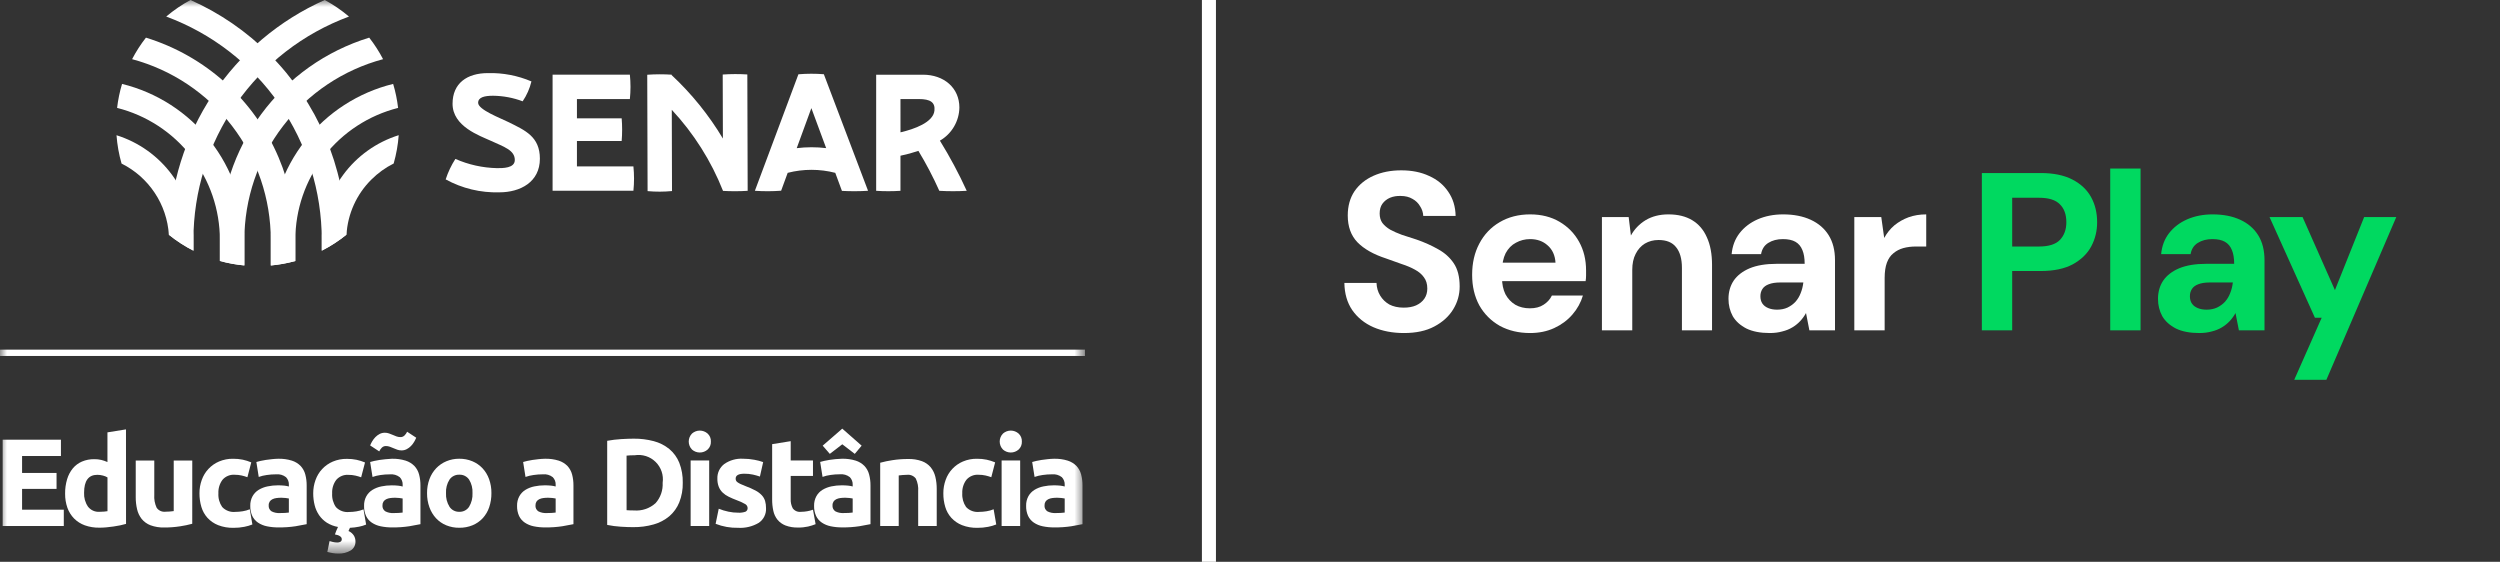<svg width="178" height="40" viewBox="0 0 178 40" fill="none" xmlns="http://www.w3.org/2000/svg">
<rect x="0" y="0" width="178" height="40" fill="#333333" stroke="none"/>
<g clip-path="url(#clip0_6304_4691)">
<mask id="mask0_6304_4691" style="mask-type:luminance" maskUnits="userSpaceOnUse" x="0" y="0" width="78" height="40">
<path d="M77.249 0H0V39.412H77.249V0Z" fill="white"/>
</mask>
<g mask="url(#mask0_6304_4691)">
<path d="M8.295 9.628C8.346 10.311 8.466 10.987 8.655 11.646C9.611 12.122 10.425 12.841 11.016 13.731C11.608 14.62 11.955 15.65 12.024 16.716C12.566 17.153 13.152 17.533 13.772 17.849V17.084C13.772 15.42 13.24 13.799 12.255 12.458C11.27 11.117 9.883 10.126 8.295 9.628Z" fill="white"/>
<path d="M8.69 5.974C8.523 6.532 8.405 7.104 8.337 7.682C10.43 8.21 12.286 9.422 13.612 11.125C14.938 12.828 15.656 14.925 15.655 17.084V18.581C16.226 18.738 16.809 18.845 17.399 18.899V17.081C17.398 14.523 16.54 12.038 14.961 10.025C13.383 8.011 11.175 6.585 8.69 5.974Z" fill="white"/>
<path d="M19.84 11.219C18.983 9.192 17.693 7.378 16.061 5.903C14.428 4.428 12.493 3.328 10.391 2.68C10.016 3.16 9.686 3.673 9.405 4.213C12.238 4.973 14.741 6.646 16.526 8.973C18.311 11.3 19.279 14.151 19.28 17.084V18.902C19.87 18.848 20.453 18.741 21.024 18.584V17.087C21.029 15.071 20.625 13.075 19.84 11.219Z" fill="white"/>
<path d="M19.18 3.865C17.561 2.242 15.656 0.932 13.562 0C12.947 0.332 12.368 0.727 11.835 1.179C15.085 2.381 17.889 4.55 19.869 7.393C21.849 10.237 22.91 13.618 22.91 17.084V17.849C23.528 17.534 24.112 17.156 24.652 16.721C24.564 11.888 22.602 7.278 19.18 3.864L19.18 3.865Z" fill="white"/>
<path d="M26.433 12.794C26.899 12.326 27.438 11.937 28.029 11.642C28.217 10.984 28.337 10.308 28.388 9.625C26.8 10.123 25.413 11.114 24.429 12.455C23.444 13.796 22.913 15.416 22.912 17.079V17.847C23.536 17.529 24.125 17.147 24.67 16.707C24.757 15.23 25.385 13.837 26.433 12.794Z" fill="white"/>
<path d="M21.028 17.084C21.027 14.926 21.746 12.829 23.072 11.127C24.397 9.424 26.253 8.212 28.345 7.683C28.277 7.104 28.159 6.532 27.992 5.974C25.507 6.586 23.299 8.012 21.72 10.027C20.141 12.04 19.283 14.526 19.283 17.085V18.903C19.873 18.848 20.456 18.742 21.028 18.584V17.084Z" fill="white"/>
<path d="M17.399 17.084C17.4 14.151 18.368 11.3 20.153 8.973C21.939 6.646 24.442 4.972 27.275 4.213C26.993 3.673 26.663 3.16 26.288 2.68C23.208 3.627 20.512 5.537 18.598 8.13C16.684 10.723 15.652 13.861 15.655 17.084V18.581C16.226 18.739 16.809 18.845 17.399 18.9V17.084Z" fill="white"/>
<path d="M13.772 17.084C13.772 13.618 14.833 10.237 16.814 7.393C18.794 4.55 21.598 2.381 24.848 1.179C24.314 0.727 23.735 0.332 23.12 0C19.874 1.445 17.107 3.785 15.143 6.745C13.178 9.705 12.097 13.164 12.026 16.716C12.568 17.153 13.154 17.533 13.774 17.849L13.772 17.084Z" fill="white"/>
<path d="M66.921 10.015C67.336 9.775 67.682 9.432 67.925 9.018C68.168 8.605 68.301 8.135 68.308 7.656C68.308 6.262 67.218 5.319 65.713 5.319H62.383V13.586C62.959 13.623 63.536 13.623 64.113 13.586V11.088C64.545 10.998 64.971 10.883 65.39 10.742C65.945 11.658 66.442 12.608 66.879 13.586C67.528 13.623 68.181 13.623 68.831 13.586C68.269 12.357 67.631 11.164 66.921 10.015ZM64.113 7.052H65.418C66.247 7.052 66.595 7.289 66.532 7.88C66.443 8.713 65.107 9.191 64.115 9.423L64.113 7.052Z" fill="white"/>
<path d="M58.658 5.285C58.056 5.237 57.45 5.239 56.847 5.289L53.748 13.584C54.37 13.627 54.995 13.625 55.617 13.579L56.083 12.306C57.194 12.02 58.36 12.02 59.471 12.306L59.946 13.591C60.566 13.624 61.186 13.622 61.805 13.584L58.658 5.285ZM56.726 10.55L57.769 7.698L58.823 10.546C58.126 10.463 57.422 10.463 56.726 10.549V10.55Z" fill="white"/>
<path d="M53.234 13.586L53.21 5.301C52.626 5.264 52.041 5.266 51.457 5.306L51.47 9.863C50.472 8.195 49.245 6.676 47.824 5.35V5.317C47.244 5.28 46.663 5.281 46.084 5.322L46.108 13.608C46.687 13.661 47.269 13.659 47.847 13.603L47.831 7.819C49.397 9.498 50.634 11.456 51.479 13.591C52.063 13.624 52.649 13.623 53.234 13.586Z" fill="white"/>
<path d="M39.344 13.582V5.318H44.847C44.906 5.895 44.906 6.476 44.847 7.053H41.078V8.425H44.263C44.307 8.963 44.307 9.503 44.263 10.041H41.078V11.847H45.099C45.158 12.424 45.158 13.006 45.099 13.582H39.344Z" fill="white"/>
<path d="M35.555 13.694C37.047 13.694 38.44 12.959 38.44 11.303C38.44 9.723 37.387 9.285 36.224 8.703C35.654 8.418 34.043 7.815 34.043 7.322C34.043 6.916 34.514 6.817 35.107 6.817C35.827 6.825 36.539 6.958 37.213 7.213C37.505 6.783 37.717 6.303 37.838 5.797C36.858 5.379 35.799 5.177 34.734 5.205C33.254 5.205 32.222 5.929 32.222 7.387C32.222 8.999 34.141 9.657 34.964 10.031C35.897 10.459 36.654 10.697 36.654 11.391C36.654 11.983 35.798 11.972 35.392 11.972C34.369 11.95 33.359 11.727 32.423 11.314C32.132 11.769 31.899 12.259 31.732 12.773C32.901 13.415 34.221 13.733 35.555 13.694Z" fill="white"/>
<path d="M77.249 24.894H0V25.345H77.249V24.894Z" fill="white"/>
<path d="M0.189 37.452V31.306H4.338V32.468H1.572V33.674H4.026V34.809H1.572V36.29H4.542V37.452H0.189Z" fill="white"/>
<path d="M8.974 37.301C8.856 37.337 8.72 37.371 8.566 37.403C8.412 37.435 8.251 37.463 8.081 37.487C7.913 37.511 7.741 37.531 7.567 37.548C7.393 37.565 7.226 37.572 7.067 37.57C6.716 37.576 6.367 37.519 6.036 37.402C5.75 37.298 5.489 37.133 5.274 36.917C5.063 36.7 4.901 36.44 4.799 36.154C4.686 35.831 4.631 35.49 4.636 35.147C4.631 34.801 4.679 34.455 4.778 34.123C4.861 33.84 4.999 33.576 5.186 33.347C5.362 33.136 5.585 32.97 5.837 32.862C6.116 32.745 6.416 32.688 6.719 32.693C6.884 32.691 7.05 32.709 7.211 32.747C7.361 32.784 7.508 32.835 7.65 32.898V30.784L8.97 30.572L8.974 37.301ZM5.987 35.084C5.97 35.433 6.066 35.778 6.261 36.068C6.356 36.193 6.48 36.292 6.622 36.357C6.765 36.422 6.921 36.451 7.077 36.441C7.195 36.441 7.304 36.436 7.405 36.427C7.506 36.418 7.587 36.408 7.653 36.396V33.993C7.553 33.932 7.444 33.887 7.33 33.86C7.198 33.825 7.063 33.807 6.927 33.807C6.3 33.807 5.987 34.233 5.987 35.084V35.084Z" fill="white"/>
<path d="M13.688 37.292C13.403 37.37 13.113 37.431 12.82 37.474C12.45 37.531 12.077 37.559 11.703 37.558C11.366 37.568 11.031 37.514 10.714 37.399C10.471 37.306 10.255 37.152 10.089 36.951C9.931 36.749 9.819 36.514 9.762 36.264C9.694 35.976 9.661 35.681 9.664 35.385V32.789H10.985V35.228C10.962 35.545 11.02 35.862 11.153 36.15C11.222 36.251 11.317 36.33 11.428 36.38C11.539 36.43 11.662 36.449 11.783 36.434C11.877 36.434 11.978 36.429 12.086 36.421C12.194 36.412 12.288 36.401 12.369 36.39V32.789H13.69L13.688 37.292Z" fill="white"/>
<path d="M14.202 35.12C14.2 34.795 14.256 34.472 14.367 34.167C14.47 33.876 14.632 33.609 14.843 33.384C15.055 33.159 15.31 32.98 15.594 32.859C15.914 32.724 16.258 32.657 16.605 32.664C16.834 32.662 17.063 32.684 17.287 32.73C17.494 32.775 17.696 32.839 17.89 32.921L17.615 33.977C17.482 33.928 17.346 33.888 17.207 33.856C17.044 33.819 16.878 33.801 16.711 33.803C16.547 33.79 16.382 33.817 16.231 33.88C16.079 33.943 15.944 34.041 15.838 34.166C15.635 34.443 15.533 34.781 15.55 35.124C15.528 35.471 15.623 35.814 15.82 36.1C15.94 36.227 16.088 36.324 16.252 36.384C16.415 36.444 16.591 36.465 16.764 36.446C16.936 36.445 17.108 36.43 17.278 36.402C17.452 36.375 17.621 36.328 17.784 36.26L17.97 37.342C17.783 37.417 17.59 37.473 17.393 37.51C17.142 37.56 16.887 37.583 16.631 37.581C16.255 37.59 15.882 37.526 15.531 37.391C15.243 37.277 14.984 37.1 14.773 36.872C14.573 36.649 14.424 36.384 14.339 36.096C14.245 35.779 14.199 35.45 14.202 35.12Z" fill="white"/>
<path d="M19.805 32.663C20.135 32.654 20.465 32.699 20.78 32.796C21.017 32.87 21.231 33.001 21.405 33.177C21.565 33.349 21.679 33.557 21.737 33.783C21.805 34.041 21.838 34.306 21.835 34.571V37.321C21.646 37.361 21.383 37.41 21.047 37.468C20.642 37.529 20.233 37.557 19.824 37.552C19.549 37.554 19.274 37.528 19.004 37.472C18.778 37.427 18.562 37.338 18.37 37.21C18.194 37.091 18.054 36.927 17.962 36.736C17.861 36.51 17.813 36.264 17.82 36.017C17.813 35.776 17.869 35.537 17.985 35.325C18.09 35.14 18.241 34.984 18.423 34.873C18.618 34.757 18.831 34.675 19.052 34.631C19.294 34.58 19.541 34.554 19.788 34.555C19.941 34.554 20.093 34.562 20.245 34.577C20.354 34.589 20.462 34.609 20.568 34.638V34.517C20.573 34.418 20.557 34.319 20.522 34.226C20.487 34.133 20.433 34.048 20.365 33.976C20.164 33.819 19.909 33.746 19.655 33.772C19.432 33.772 19.21 33.788 18.989 33.821C18.796 33.847 18.605 33.893 18.422 33.958L18.253 32.894C18.33 32.87 18.426 32.845 18.541 32.819C18.656 32.793 18.783 32.768 18.918 32.748C19.052 32.727 19.197 32.709 19.348 32.694C19.498 32.68 19.651 32.663 19.805 32.663ZM19.911 36.53C20.041 36.53 20.165 36.527 20.283 36.521C20.378 36.517 20.473 36.509 20.567 36.494V35.492C20.514 35.48 20.434 35.468 20.328 35.456C20.23 35.445 20.133 35.439 20.035 35.439C19.918 35.438 19.801 35.445 19.685 35.461C19.585 35.472 19.487 35.501 19.397 35.545C19.318 35.583 19.25 35.641 19.202 35.713C19.152 35.793 19.127 35.885 19.131 35.979C19.122 36.063 19.137 36.148 19.173 36.224C19.21 36.3 19.268 36.364 19.339 36.41C19.517 36.499 19.714 36.54 19.913 36.53H19.911Z" fill="white"/>
<path d="M24.813 37.807C24.974 37.877 25.11 37.995 25.203 38.144C25.272 38.266 25.308 38.404 25.309 38.544C25.315 38.672 25.287 38.799 25.228 38.913C25.169 39.027 25.081 39.123 24.972 39.191C24.705 39.35 24.397 39.428 24.086 39.413C23.956 39.413 23.825 39.403 23.696 39.382C23.565 39.361 23.435 39.333 23.306 39.298L23.465 38.527C23.506 38.539 23.581 38.559 23.692 38.587C23.797 38.613 23.906 38.627 24.015 38.627C24.09 38.629 24.165 38.612 24.232 38.579C24.263 38.562 24.289 38.537 24.307 38.506C24.325 38.476 24.334 38.441 24.334 38.406C24.336 38.369 24.33 38.332 24.315 38.298C24.3 38.264 24.278 38.234 24.25 38.211C24.165 38.141 24.062 38.094 23.953 38.078L23.846 38.051C23.874 37.962 23.907 37.874 23.944 37.789C23.984 37.692 24.024 37.602 24.065 37.519C23.783 37.47 23.514 37.367 23.272 37.216C23.055 37.076 22.869 36.895 22.722 36.684C22.574 36.467 22.466 36.225 22.403 35.97C22.334 35.694 22.3 35.411 22.301 35.127C22.299 34.802 22.355 34.479 22.466 34.174C22.569 33.883 22.731 33.616 22.942 33.391C23.154 33.166 23.409 32.987 23.693 32.866C24.013 32.731 24.357 32.665 24.704 32.671C24.933 32.669 25.162 32.691 25.386 32.737C25.593 32.782 25.795 32.846 25.989 32.928L25.714 33.984C25.581 33.935 25.445 33.895 25.306 33.863C25.143 33.826 24.977 33.808 24.81 33.81C24.646 33.797 24.481 33.824 24.33 33.887C24.178 33.95 24.043 34.048 23.936 34.173C23.733 34.45 23.632 34.788 23.649 35.131C23.627 35.478 23.722 35.821 23.919 36.107C24.039 36.234 24.186 36.331 24.35 36.391C24.514 36.451 24.689 36.472 24.863 36.453C25.035 36.452 25.207 36.438 25.376 36.409C25.55 36.382 25.72 36.335 25.882 36.267L26.068 37.349C25.907 37.416 25.739 37.467 25.567 37.5C25.352 37.543 25.135 37.57 24.916 37.58C24.892 37.627 24.872 37.671 24.855 37.713C24.839 37.755 24.824 37.778 24.813 37.807Z" fill="white"/>
<path d="M27.907 32.663C28.237 32.655 28.566 32.7 28.882 32.797C29.118 32.871 29.332 33.002 29.506 33.178C29.666 33.349 29.78 33.557 29.839 33.784C29.906 34.041 29.939 34.306 29.936 34.572V37.321C29.747 37.362 29.485 37.411 29.148 37.468C28.744 37.529 28.335 37.557 27.925 37.552C27.65 37.555 27.375 37.528 27.105 37.472C26.879 37.427 26.664 37.339 26.471 37.211C26.296 37.092 26.155 36.928 26.064 36.737C25.963 36.511 25.914 36.265 25.922 36.018C25.914 35.777 25.971 35.539 26.086 35.327C26.192 35.142 26.343 34.986 26.525 34.875C26.719 34.758 26.932 34.676 27.154 34.632C27.396 34.581 27.642 34.556 27.89 34.557C28.042 34.556 28.194 34.563 28.346 34.579C28.455 34.59 28.564 34.611 28.669 34.64V34.518C28.674 34.419 28.658 34.32 28.623 34.227C28.588 34.134 28.535 34.049 28.466 33.978C28.265 33.821 28.011 33.747 27.757 33.774C27.534 33.773 27.311 33.789 27.09 33.822C26.897 33.849 26.707 33.895 26.523 33.96L26.354 32.895C26.431 32.872 26.527 32.846 26.642 32.82C26.757 32.794 26.883 32.77 27.019 32.749C27.155 32.729 27.298 32.711 27.449 32.696C27.6 32.681 27.752 32.67 27.907 32.663ZM29.635 31.165C29.593 31.265 29.545 31.363 29.489 31.457C29.426 31.565 29.35 31.665 29.263 31.754C29.175 31.845 29.072 31.922 28.96 31.98C28.845 32.04 28.717 32.07 28.588 32.069C28.487 32.07 28.386 32.053 28.291 32.02C28.199 31.987 28.109 31.952 28.02 31.913C27.932 31.874 27.843 31.839 27.754 31.806C27.666 31.774 27.573 31.758 27.48 31.758C27.426 31.756 27.372 31.765 27.322 31.785C27.271 31.805 27.226 31.835 27.187 31.873C27.11 31.95 27.047 32.04 27.001 32.139L26.354 31.715C26.395 31.614 26.444 31.516 26.5 31.422C26.563 31.314 26.639 31.215 26.726 31.125C26.814 31.034 26.916 30.958 27.029 30.899C27.144 30.839 27.272 30.809 27.401 30.811C27.502 30.81 27.603 30.826 27.698 30.86C27.79 30.892 27.88 30.928 27.968 30.966C28.057 31.005 28.144 31.04 28.23 31.073C28.319 31.106 28.414 31.122 28.509 31.121C28.563 31.123 28.617 31.114 28.667 31.094C28.718 31.074 28.763 31.044 28.802 31.006C28.879 30.929 28.942 30.839 28.988 30.74L29.635 31.165ZM28.013 36.531C28.143 36.531 28.267 36.528 28.385 36.521C28.48 36.518 28.574 36.509 28.668 36.495V35.492C28.615 35.481 28.535 35.469 28.429 35.457C28.332 35.445 28.234 35.44 28.136 35.439C28.019 35.438 27.902 35.446 27.786 35.461C27.686 35.473 27.589 35.501 27.498 35.545C27.419 35.583 27.352 35.641 27.303 35.714C27.253 35.793 27.229 35.886 27.232 35.98C27.223 36.064 27.238 36.148 27.275 36.224C27.312 36.301 27.369 36.365 27.441 36.41C27.618 36.499 27.815 36.541 28.013 36.531Z" fill="white"/>
<path d="M34.989 35.111C34.993 35.453 34.939 35.793 34.83 36.117C34.732 36.407 34.575 36.673 34.369 36.898C34.166 37.115 33.92 37.286 33.646 37.399C33.346 37.521 33.025 37.581 32.702 37.576C32.382 37.581 32.063 37.52 31.767 37.399C31.493 37.286 31.247 37.115 31.044 36.898C30.837 36.672 30.677 36.406 30.575 36.117C30.459 35.795 30.402 35.454 30.406 35.111C30.402 34.769 30.46 34.429 30.579 34.108C30.685 33.822 30.848 33.559 31.058 33.337C31.263 33.123 31.511 32.954 31.785 32.84C32.076 32.719 32.388 32.659 32.703 32.662C33.02 32.659 33.335 32.719 33.629 32.84C33.902 32.953 34.148 33.122 34.352 33.337C34.559 33.56 34.718 33.822 34.821 34.108C34.937 34.43 34.994 34.769 34.989 35.111ZM33.642 35.111C33.661 34.773 33.577 34.437 33.4 34.148C33.323 34.035 33.219 33.944 33.097 33.882C32.976 33.821 32.84 33.792 32.704 33.798C32.567 33.792 32.431 33.822 32.309 33.883C32.186 33.944 32.081 34.035 32.004 34.148C31.823 34.436 31.737 34.772 31.756 35.111C31.738 35.452 31.825 35.79 32.004 36.081C32.08 36.196 32.184 36.289 32.307 36.352C32.429 36.415 32.566 36.445 32.704 36.44C32.841 36.446 32.977 36.415 33.099 36.352C33.221 36.289 33.325 36.196 33.4 36.081C33.575 35.789 33.66 35.451 33.642 35.111Z" fill="white"/>
<path d="M38.801 32.663C39.131 32.654 39.46 32.699 39.776 32.796C40.012 32.87 40.227 33.001 40.401 33.177C40.56 33.349 40.674 33.557 40.733 33.783C40.8 34.041 40.833 34.306 40.83 34.571V37.321C40.641 37.361 40.379 37.41 40.042 37.468C39.638 37.529 39.228 37.557 38.819 37.552C38.544 37.554 38.269 37.528 37.999 37.472C37.773 37.427 37.557 37.338 37.365 37.21C37.189 37.091 37.048 36.927 36.957 36.736C36.856 36.51 36.808 36.264 36.815 36.017C36.808 35.776 36.864 35.537 36.98 35.325C37.085 35.14 37.236 34.984 37.418 34.873C37.613 34.757 37.825 34.675 38.047 34.631C38.289 34.58 38.536 34.554 38.783 34.555C38.935 34.554 39.088 34.562 39.239 34.577C39.349 34.589 39.457 34.609 39.563 34.638V34.517C39.568 34.417 39.552 34.318 39.517 34.225C39.481 34.133 39.428 34.048 39.359 33.976C39.158 33.819 38.904 33.745 38.65 33.772C38.427 33.772 38.204 33.788 37.983 33.821C37.79 33.847 37.6 33.893 37.416 33.958L37.247 32.894C37.324 32.87 37.42 32.845 37.535 32.819C37.65 32.792 37.778 32.768 37.912 32.748C38.047 32.727 38.192 32.709 38.342 32.694C38.492 32.68 38.647 32.663 38.801 32.663ZM38.907 36.53C39.038 36.53 39.161 36.527 39.279 36.521C39.374 36.517 39.469 36.509 39.563 36.494V35.492C39.51 35.48 39.43 35.468 39.324 35.456C39.227 35.445 39.129 35.439 39.031 35.439C38.914 35.438 38.797 35.445 38.681 35.461C38.581 35.472 38.484 35.501 38.393 35.545C38.315 35.583 38.247 35.641 38.198 35.713C38.149 35.793 38.124 35.885 38.127 35.979C38.118 36.063 38.133 36.148 38.17 36.224C38.207 36.3 38.264 36.364 38.336 36.41C38.513 36.498 38.71 36.54 38.907 36.53Z" fill="white"/>
<path d="M48.613 34.374C48.623 34.851 48.539 35.325 48.364 35.768C48.211 36.148 47.969 36.485 47.66 36.753C47.334 37.024 46.955 37.224 46.547 37.338C46.068 37.474 45.573 37.539 45.075 37.533C44.827 37.533 44.538 37.523 44.207 37.502C43.879 37.482 43.553 37.439 43.232 37.374V31.385C43.561 31.325 43.894 31.284 44.229 31.264C44.574 31.244 44.871 31.233 45.12 31.233C45.602 31.228 46.084 31.288 46.551 31.411C46.955 31.517 47.331 31.707 47.655 31.97C47.968 32.232 48.211 32.567 48.364 32.945C48.54 33.401 48.625 33.886 48.613 34.374ZM44.613 36.326C44.678 36.332 44.753 36.337 44.839 36.339C44.925 36.342 45.026 36.344 45.142 36.344C45.42 36.367 45.701 36.332 45.965 36.242C46.23 36.152 46.473 36.008 46.68 35.821C47.031 35.424 47.211 34.904 47.181 34.375C47.22 34.106 47.195 33.831 47.108 33.573C47.021 33.315 46.874 33.081 46.68 32.89C46.486 32.699 46.249 32.556 45.99 32.474C45.73 32.392 45.455 32.371 45.186 32.415C45.092 32.415 44.994 32.416 44.894 32.419C44.799 32.422 44.705 32.429 44.611 32.441L44.613 36.326Z" fill="white"/>
<path d="M50.615 31.439C50.621 31.546 50.602 31.652 50.562 31.751C50.521 31.85 50.459 31.939 50.38 32.011C50.227 32.145 50.03 32.219 49.826 32.219C49.622 32.219 49.426 32.145 49.272 32.011C49.122 31.859 49.038 31.653 49.038 31.439C49.038 31.225 49.122 31.019 49.272 30.867C49.426 30.733 49.623 30.658 49.826 30.658C50.03 30.658 50.227 30.733 50.38 30.867C50.459 30.939 50.521 31.028 50.562 31.127C50.602 31.226 50.621 31.332 50.615 31.439ZM50.494 37.452H49.173V32.786H50.494V37.452Z" fill="white"/>
<path d="M52.566 36.504C52.74 36.514 52.915 36.49 53.08 36.433C53.13 36.407 53.172 36.368 53.199 36.319C53.225 36.269 53.236 36.213 53.23 36.157C53.226 36.098 53.205 36.041 53.171 35.991C53.137 35.942 53.09 35.903 53.036 35.878C52.846 35.771 52.648 35.68 52.442 35.608C52.25 35.537 52.062 35.456 51.879 35.365C51.721 35.29 51.576 35.19 51.449 35.068C51.33 34.952 51.236 34.811 51.175 34.656C51.105 34.472 51.072 34.276 51.077 34.08C51.069 33.881 51.109 33.683 51.193 33.502C51.278 33.322 51.404 33.164 51.562 33.042C51.953 32.768 52.424 32.634 52.9 32.661C53.174 32.66 53.447 32.686 53.716 32.737C53.927 32.774 54.135 32.829 54.337 32.901L54.106 33.931C53.942 33.875 53.775 33.828 53.606 33.79C53.407 33.747 53.203 33.727 52.999 33.729C52.586 33.729 52.379 33.844 52.379 34.075C52.378 34.124 52.387 34.172 52.406 34.217C52.429 34.266 52.466 34.308 52.512 34.338C52.58 34.386 52.653 34.427 52.729 34.463C52.82 34.508 52.937 34.557 53.079 34.61C53.325 34.699 53.565 34.805 53.797 34.928C53.963 35.015 54.115 35.129 54.244 35.266C54.35 35.381 54.429 35.519 54.475 35.668C54.522 35.835 54.544 36.008 54.541 36.182C54.553 36.386 54.511 36.589 54.42 36.772C54.329 36.955 54.192 37.111 54.023 37.226C53.58 37.487 53.069 37.611 52.556 37.58C52.008 37.593 51.462 37.496 50.952 37.296L51.173 36.223C51.398 36.312 51.629 36.381 51.865 36.431C52.096 36.48 52.331 36.504 52.566 36.504Z" fill="white"/>
<path d="M54.977 31.624L56.298 31.411V32.785H57.884V33.885H56.298V35.526C56.286 35.757 56.337 35.987 56.444 36.193C56.511 36.283 56.601 36.354 56.705 36.398C56.808 36.442 56.922 36.456 57.033 36.441C57.181 36.441 57.328 36.427 57.472 36.401C57.613 36.377 57.751 36.34 57.884 36.29L58.071 37.321C57.898 37.39 57.72 37.446 57.538 37.489C57.303 37.541 57.062 37.565 56.82 37.56C56.515 37.569 56.211 37.52 55.925 37.413C55.705 37.327 55.509 37.187 55.358 37.005C55.211 36.82 55.109 36.603 55.061 36.372C55.002 36.1 54.974 35.824 54.977 35.547L54.977 31.624Z" fill="white"/>
<path d="M59.949 32.662C60.279 32.654 60.608 32.699 60.924 32.795C61.16 32.869 61.375 33 61.549 33.176C61.708 33.347 61.823 33.556 61.881 33.782C61.949 34.039 61.982 34.304 61.979 34.57V37.32C61.789 37.36 61.527 37.409 61.191 37.467C60.786 37.528 60.377 37.556 59.967 37.551C59.692 37.553 59.417 37.527 59.147 37.471C58.921 37.426 58.706 37.337 58.513 37.209C58.337 37.09 58.197 36.926 58.105 36.734C58.004 36.509 57.956 36.263 57.963 36.016C57.956 35.775 58.013 35.537 58.128 35.325C58.233 35.139 58.384 34.984 58.566 34.873C58.761 34.757 58.974 34.675 59.196 34.63C59.438 34.579 59.684 34.554 59.931 34.555C60.084 34.554 60.236 34.561 60.388 34.577C60.497 34.587 60.605 34.607 60.711 34.635V34.513C60.716 34.414 60.7 34.315 60.665 34.222C60.63 34.129 60.577 34.044 60.508 33.973C60.307 33.816 60.053 33.742 59.799 33.769C59.575 33.768 59.353 33.784 59.132 33.817C58.939 33.843 58.749 33.889 58.565 33.955L58.396 32.89C58.473 32.867 58.569 32.842 58.684 32.815C58.799 32.788 58.925 32.764 59.061 32.744C59.197 32.723 59.34 32.705 59.491 32.69C59.641 32.675 59.794 32.666 59.949 32.662ZM61.349 31.731L60.86 32.316L59.971 31.633L59.082 32.316L58.575 31.731L59.969 30.519L61.349 31.731ZM60.056 36.529C60.185 36.529 60.309 36.526 60.428 36.52C60.523 36.516 60.617 36.508 60.711 36.493V35.491C60.658 35.479 60.579 35.467 60.472 35.456C60.375 35.445 60.277 35.439 60.179 35.438C60.062 35.438 59.945 35.445 59.829 35.461C59.729 35.473 59.632 35.501 59.541 35.545C59.462 35.583 59.395 35.641 59.346 35.713C59.296 35.793 59.271 35.886 59.275 35.979C59.266 36.063 59.281 36.148 59.318 36.224C59.355 36.3 59.412 36.365 59.483 36.41C59.661 36.498 59.858 36.54 60.056 36.53V36.529Z" fill="white"/>
<path d="M62.67 32.947C62.956 32.869 63.246 32.808 63.539 32.765C63.909 32.708 64.282 32.679 64.656 32.681C64.992 32.671 65.327 32.723 65.644 32.836C65.887 32.925 66.103 33.077 66.269 33.275C66.427 33.473 66.539 33.703 66.597 33.949C66.665 34.234 66.698 34.526 66.695 34.818V37.452H65.374V34.978C65.398 34.667 65.34 34.355 65.206 34.073C65.133 33.978 65.037 33.903 64.926 33.856C64.816 33.81 64.695 33.793 64.576 33.807C64.481 33.807 64.381 33.812 64.273 33.821C64.166 33.829 64.071 33.84 63.989 33.852V37.453H62.67V32.947Z" fill="white"/>
<path d="M67.166 35.12C67.164 34.795 67.22 34.472 67.331 34.167C67.433 33.876 67.596 33.609 67.807 33.384C68.019 33.159 68.274 32.98 68.559 32.859C68.878 32.724 69.222 32.657 69.569 32.664C69.798 32.662 70.026 32.684 70.251 32.73C70.457 32.775 70.66 32.839 70.854 32.921L70.58 33.977C70.447 33.928 70.31 33.888 70.172 33.856C70.009 33.819 69.842 33.801 69.676 33.803C69.511 33.79 69.347 33.817 69.196 33.88C69.044 33.943 68.91 34.041 68.803 34.166C68.599 34.443 68.497 34.781 68.514 35.124C68.493 35.471 68.588 35.814 68.785 36.1C68.905 36.227 69.052 36.324 69.216 36.384C69.379 36.444 69.555 36.465 69.728 36.446C69.9 36.445 70.072 36.43 70.242 36.402C70.416 36.375 70.585 36.328 70.747 36.26L70.933 37.342C70.746 37.417 70.554 37.473 70.357 37.51C70.105 37.56 69.85 37.583 69.594 37.581C69.219 37.59 68.846 37.526 68.496 37.391C68.207 37.277 67.948 37.1 67.737 36.872C67.536 36.649 67.388 36.384 67.303 36.096C67.208 35.779 67.162 35.45 67.166 35.12Z" fill="white"/>
<path d="M72.757 31.439C72.762 31.546 72.744 31.652 72.703 31.751C72.663 31.85 72.601 31.939 72.522 32.011C72.369 32.145 72.172 32.219 71.968 32.219C71.764 32.219 71.567 32.145 71.414 32.011C71.263 31.859 71.179 31.653 71.179 31.439C71.179 31.225 71.263 31.019 71.414 30.867C71.567 30.733 71.764 30.658 71.968 30.658C72.172 30.658 72.369 30.733 72.522 30.867C72.601 30.939 72.663 31.028 72.703 31.127C72.744 31.226 72.762 31.332 72.757 31.439ZM72.636 37.452H71.315V32.786H72.636V37.452Z" fill="white"/>
<path d="M75.044 32.663C75.375 32.654 75.704 32.699 76.02 32.796C76.256 32.87 76.471 33.001 76.644 33.177C76.804 33.349 76.918 33.557 76.977 33.783C77.044 34.041 77.077 34.306 77.074 34.571V37.321C76.885 37.361 76.623 37.41 76.286 37.468C75.881 37.529 75.472 37.557 75.063 37.552C74.788 37.554 74.513 37.528 74.243 37.472C74.017 37.427 73.801 37.338 73.609 37.21C73.433 37.091 73.293 36.927 73.201 36.736C73.101 36.51 73.052 36.264 73.06 36.017C73.052 35.776 73.109 35.537 73.224 35.325C73.33 35.14 73.481 34.984 73.663 34.873C73.857 34.757 74.07 34.675 74.292 34.631C74.534 34.58 74.78 34.554 75.027 34.555C75.18 34.554 75.332 34.562 75.484 34.577C75.594 34.589 75.701 34.609 75.807 34.638V34.517C75.812 34.418 75.796 34.319 75.761 34.226C75.726 34.133 75.673 34.048 75.604 33.976C75.403 33.819 75.149 33.746 74.895 33.772C74.672 33.772 74.449 33.788 74.228 33.821C74.035 33.847 73.845 33.893 73.661 33.958L73.492 32.894C73.569 32.87 73.665 32.845 73.78 32.819C73.895 32.793 74.023 32.768 74.156 32.748C74.29 32.727 74.436 32.709 74.587 32.694C74.738 32.68 74.891 32.663 75.044 32.663ZM75.151 36.53C75.281 36.53 75.405 36.527 75.523 36.521C75.618 36.517 75.713 36.509 75.807 36.494V35.492C75.754 35.48 75.674 35.468 75.567 35.456C75.471 35.445 75.373 35.439 75.275 35.439C75.158 35.438 75.041 35.445 74.924 35.461C74.824 35.472 74.727 35.501 74.636 35.545C74.558 35.583 74.49 35.641 74.441 35.713C74.392 35.793 74.367 35.885 74.371 35.979C74.362 36.063 74.376 36.148 74.413 36.224C74.451 36.3 74.507 36.364 74.579 36.41C74.756 36.498 74.954 36.54 75.151 36.53Z" fill="white"/>
</g>
</g>
<path d="M86.576 0H85.576V40H86.576V0Z" fill="white"/>
<path d="M99.96 23.712C99.149 23.712 98.424 23.573 97.784 23.296C97.155 23.019 96.653 22.613 96.28 22.08C95.917 21.547 95.731 20.901 95.72 20.144H98.008C98.019 20.475 98.104 20.773 98.264 21.04C98.424 21.307 98.643 21.52 98.92 21.68C99.208 21.829 99.549 21.904 99.944 21.904C100.285 21.904 100.579 21.851 100.824 21.744C101.08 21.627 101.277 21.467 101.416 21.264C101.555 21.061 101.624 20.821 101.624 20.544C101.624 20.224 101.544 19.957 101.384 19.744C101.235 19.531 101.021 19.349 100.744 19.2C100.477 19.051 100.163 18.917 99.8 18.8C99.448 18.672 99.075 18.539 98.68 18.4C97.795 18.112 97.117 17.728 96.648 17.248C96.189 16.768 95.96 16.133 95.96 15.344C95.96 14.672 96.12 14.096 96.44 13.616C96.771 13.136 97.224 12.768 97.8 12.512C98.376 12.256 99.032 12.128 99.768 12.128C100.525 12.128 101.187 12.261 101.752 12.528C102.328 12.784 102.781 13.157 103.112 13.648C103.453 14.139 103.629 14.715 103.64 15.376H101.336C101.325 15.131 101.251 14.901 101.112 14.688C100.984 14.464 100.803 14.288 100.568 14.16C100.333 14.021 100.056 13.952 99.736 13.952C99.459 13.941 99.203 13.984 98.968 14.08C98.744 14.176 98.563 14.32 98.424 14.512C98.296 14.693 98.232 14.923 98.232 15.2C98.232 15.467 98.296 15.691 98.424 15.872C98.563 16.053 98.749 16.213 98.984 16.352C99.219 16.48 99.496 16.603 99.816 16.72C100.136 16.827 100.483 16.939 100.856 17.056C101.411 17.248 101.923 17.477 102.392 17.744C102.861 18 103.235 18.336 103.512 18.752C103.789 19.168 103.928 19.717 103.928 20.4C103.928 20.987 103.773 21.531 103.464 22.032C103.155 22.533 102.707 22.939 102.12 23.248C101.544 23.557 100.824 23.712 99.96 23.712Z" fill="white"/>
<path d="M108.944 23.712C108.134 23.712 107.414 23.541 106.784 23.2C106.166 22.848 105.68 22.363 105.328 21.744C104.987 21.115 104.816 20.389 104.816 19.568C104.816 18.725 104.987 17.984 105.328 17.344C105.67 16.693 106.15 16.187 106.768 15.824C107.398 15.451 108.123 15.264 108.944 15.264C109.744 15.264 110.443 15.44 111.04 15.792C111.638 16.144 112.102 16.619 112.432 17.216C112.763 17.813 112.928 18.491 112.928 19.248C112.928 19.355 112.928 19.477 112.928 19.616C112.928 19.744 112.918 19.877 112.896 20.016H106.352V18.704H110.752C110.72 18.181 110.534 17.771 110.192 17.472C109.862 17.173 109.446 17.024 108.944 17.024C108.582 17.024 108.246 17.109 107.936 17.28C107.627 17.44 107.382 17.691 107.2 18.032C107.03 18.373 106.944 18.805 106.944 19.328V19.792C106.944 20.229 107.024 20.613 107.184 20.944C107.355 21.264 107.59 21.515 107.888 21.696C108.187 21.867 108.534 21.952 108.928 21.952C109.323 21.952 109.648 21.867 109.904 21.696C110.171 21.525 110.368 21.307 110.496 21.04H112.704C112.555 21.541 112.304 21.995 111.952 22.4C111.6 22.805 111.168 23.125 110.656 23.36C110.144 23.595 109.574 23.712 108.944 23.712Z" fill="white"/>
<path d="M114.057 23.52V15.456H115.961L116.121 16.768C116.367 16.32 116.713 15.957 117.161 15.68C117.62 15.403 118.164 15.264 118.793 15.264C119.465 15.264 120.031 15.403 120.489 15.68C120.948 15.957 121.295 16.363 121.529 16.896C121.775 17.429 121.897 18.085 121.897 18.864V23.52H119.753V19.072C119.753 18.432 119.615 17.941 119.337 17.6C119.071 17.259 118.655 17.088 118.089 17.088C117.727 17.088 117.401 17.173 117.113 17.344C116.836 17.515 116.617 17.76 116.457 18.08C116.297 18.389 116.217 18.768 116.217 19.216V23.52H114.057Z" fill="white"/>
<path d="M126.012 23.712C125.34 23.712 124.786 23.605 124.348 23.392C123.911 23.168 123.586 22.875 123.372 22.512C123.17 22.139 123.068 21.728 123.068 21.28C123.068 20.789 123.191 20.357 123.436 19.984C123.692 19.611 124.071 19.317 124.572 19.104C125.084 18.891 125.724 18.784 126.492 18.784H128.492C128.492 18.389 128.439 18.064 128.332 17.808C128.226 17.541 128.06 17.344 127.836 17.216C127.612 17.088 127.314 17.024 126.94 17.024C126.535 17.024 126.188 17.115 125.9 17.296C125.623 17.467 125.452 17.733 125.388 18.096H123.292C123.346 17.52 123.532 17.024 123.852 16.608C124.183 16.181 124.615 15.851 125.148 15.616C125.692 15.381 126.295 15.264 126.956 15.264C127.714 15.264 128.37 15.392 128.924 15.648C129.479 15.904 129.906 16.272 130.204 16.752C130.503 17.232 130.652 17.824 130.652 18.528V23.52H128.828L128.588 22.288C128.471 22.501 128.332 22.693 128.172 22.864C128.012 23.035 127.826 23.184 127.612 23.312C127.399 23.44 127.159 23.536 126.892 23.6C126.626 23.675 126.332 23.712 126.012 23.712ZM126.524 22.048C126.802 22.048 127.047 22 127.26 21.904C127.484 21.797 127.676 21.659 127.836 21.488C127.996 21.307 128.119 21.104 128.204 20.88C128.3 20.645 128.364 20.395 128.396 20.128V20.112H126.748C126.418 20.112 126.146 20.155 125.932 20.24C125.73 20.315 125.58 20.427 125.484 20.576C125.388 20.725 125.34 20.896 125.34 21.088C125.34 21.301 125.388 21.477 125.484 21.616C125.58 21.755 125.719 21.861 125.9 21.936C126.082 22.011 126.29 22.048 126.524 22.048Z" fill="white"/>
<path d="M132.027 23.52V15.456H133.947L134.155 16.944C134.347 16.592 134.587 16.293 134.875 16.048C135.174 15.803 135.51 15.611 135.883 15.472C136.267 15.333 136.689 15.264 137.147 15.264V17.552H136.411C136.091 17.552 135.793 17.589 135.515 17.664C135.249 17.739 135.014 17.861 134.811 18.032C134.609 18.192 134.454 18.416 134.347 18.704C134.241 18.992 134.187 19.355 134.187 19.792V23.52H132.027Z" fill="white"/>
<path d="M141.108 23.52V12.32H145.3C146.206 12.32 146.958 12.475 147.556 12.784C148.153 13.093 148.596 13.509 148.884 14.032C149.172 14.555 149.316 15.152 149.316 15.824C149.316 16.443 149.177 17.013 148.9 17.536C148.622 18.059 148.185 18.485 147.588 18.816C146.99 19.136 146.228 19.296 145.3 19.296H143.268V23.52H141.108ZM143.268 17.552H145.172C145.865 17.552 146.361 17.397 146.66 17.088C146.969 16.768 147.124 16.347 147.124 15.824C147.124 15.269 146.969 14.843 146.66 14.544C146.361 14.235 145.865 14.08 145.172 14.08H143.268V17.552Z" fill="#00D960"/>
<path d="M150.248 23.52V12H152.408V23.52H150.248Z" fill="#00D960"/>
<path d="M156.593 23.712C155.921 23.712 155.367 23.605 154.929 23.392C154.492 23.168 154.167 22.875 153.953 22.512C153.751 22.139 153.649 21.728 153.649 21.28C153.649 20.789 153.772 20.357 154.017 19.984C154.273 19.611 154.652 19.317 155.153 19.104C155.665 18.891 156.305 18.784 157.073 18.784H159.073C159.073 18.389 159.02 18.064 158.913 17.808C158.807 17.541 158.641 17.344 158.417 17.216C158.193 17.088 157.895 17.024 157.521 17.024C157.116 17.024 156.769 17.115 156.481 17.296C156.204 17.467 156.033 17.733 155.969 18.096H153.873C153.927 17.52 154.113 17.024 154.433 16.608C154.764 16.181 155.196 15.851 155.729 15.616C156.273 15.381 156.876 15.264 157.537 15.264C158.295 15.264 158.951 15.392 159.505 15.648C160.06 15.904 160.487 16.272 160.785 16.752C161.084 17.232 161.233 17.824 161.233 18.528V23.52H159.409L159.169 22.288C159.052 22.501 158.913 22.693 158.753 22.864C158.593 23.035 158.407 23.184 158.193 23.312C157.98 23.44 157.74 23.536 157.473 23.6C157.207 23.675 156.913 23.712 156.593 23.712ZM157.105 22.048C157.383 22.048 157.628 22 157.841 21.904C158.065 21.797 158.257 21.659 158.417 21.488C158.577 21.307 158.7 21.104 158.785 20.88C158.881 20.645 158.945 20.395 158.977 20.128V20.112H157.329C156.999 20.112 156.727 20.155 156.513 20.24C156.311 20.315 156.161 20.427 156.065 20.576C155.969 20.725 155.921 20.896 155.921 21.088C155.921 21.301 155.969 21.477 156.065 21.616C156.161 21.755 156.3 21.861 156.481 21.936C156.663 22.011 156.871 22.048 157.105 22.048Z" fill="#00D960"/>
<path d="M163.351 27.04L165.303 22.624H164.823L161.591 15.456H163.943L166.247 20.656L168.327 15.456H170.615L165.639 27.04H163.351Z" fill="#00D960"/>
<defs>
<clipPath id="clip0_6304_4691">
<rect width="77.576" height="40" fill="white"/>
</clipPath>
</defs>
</svg>
